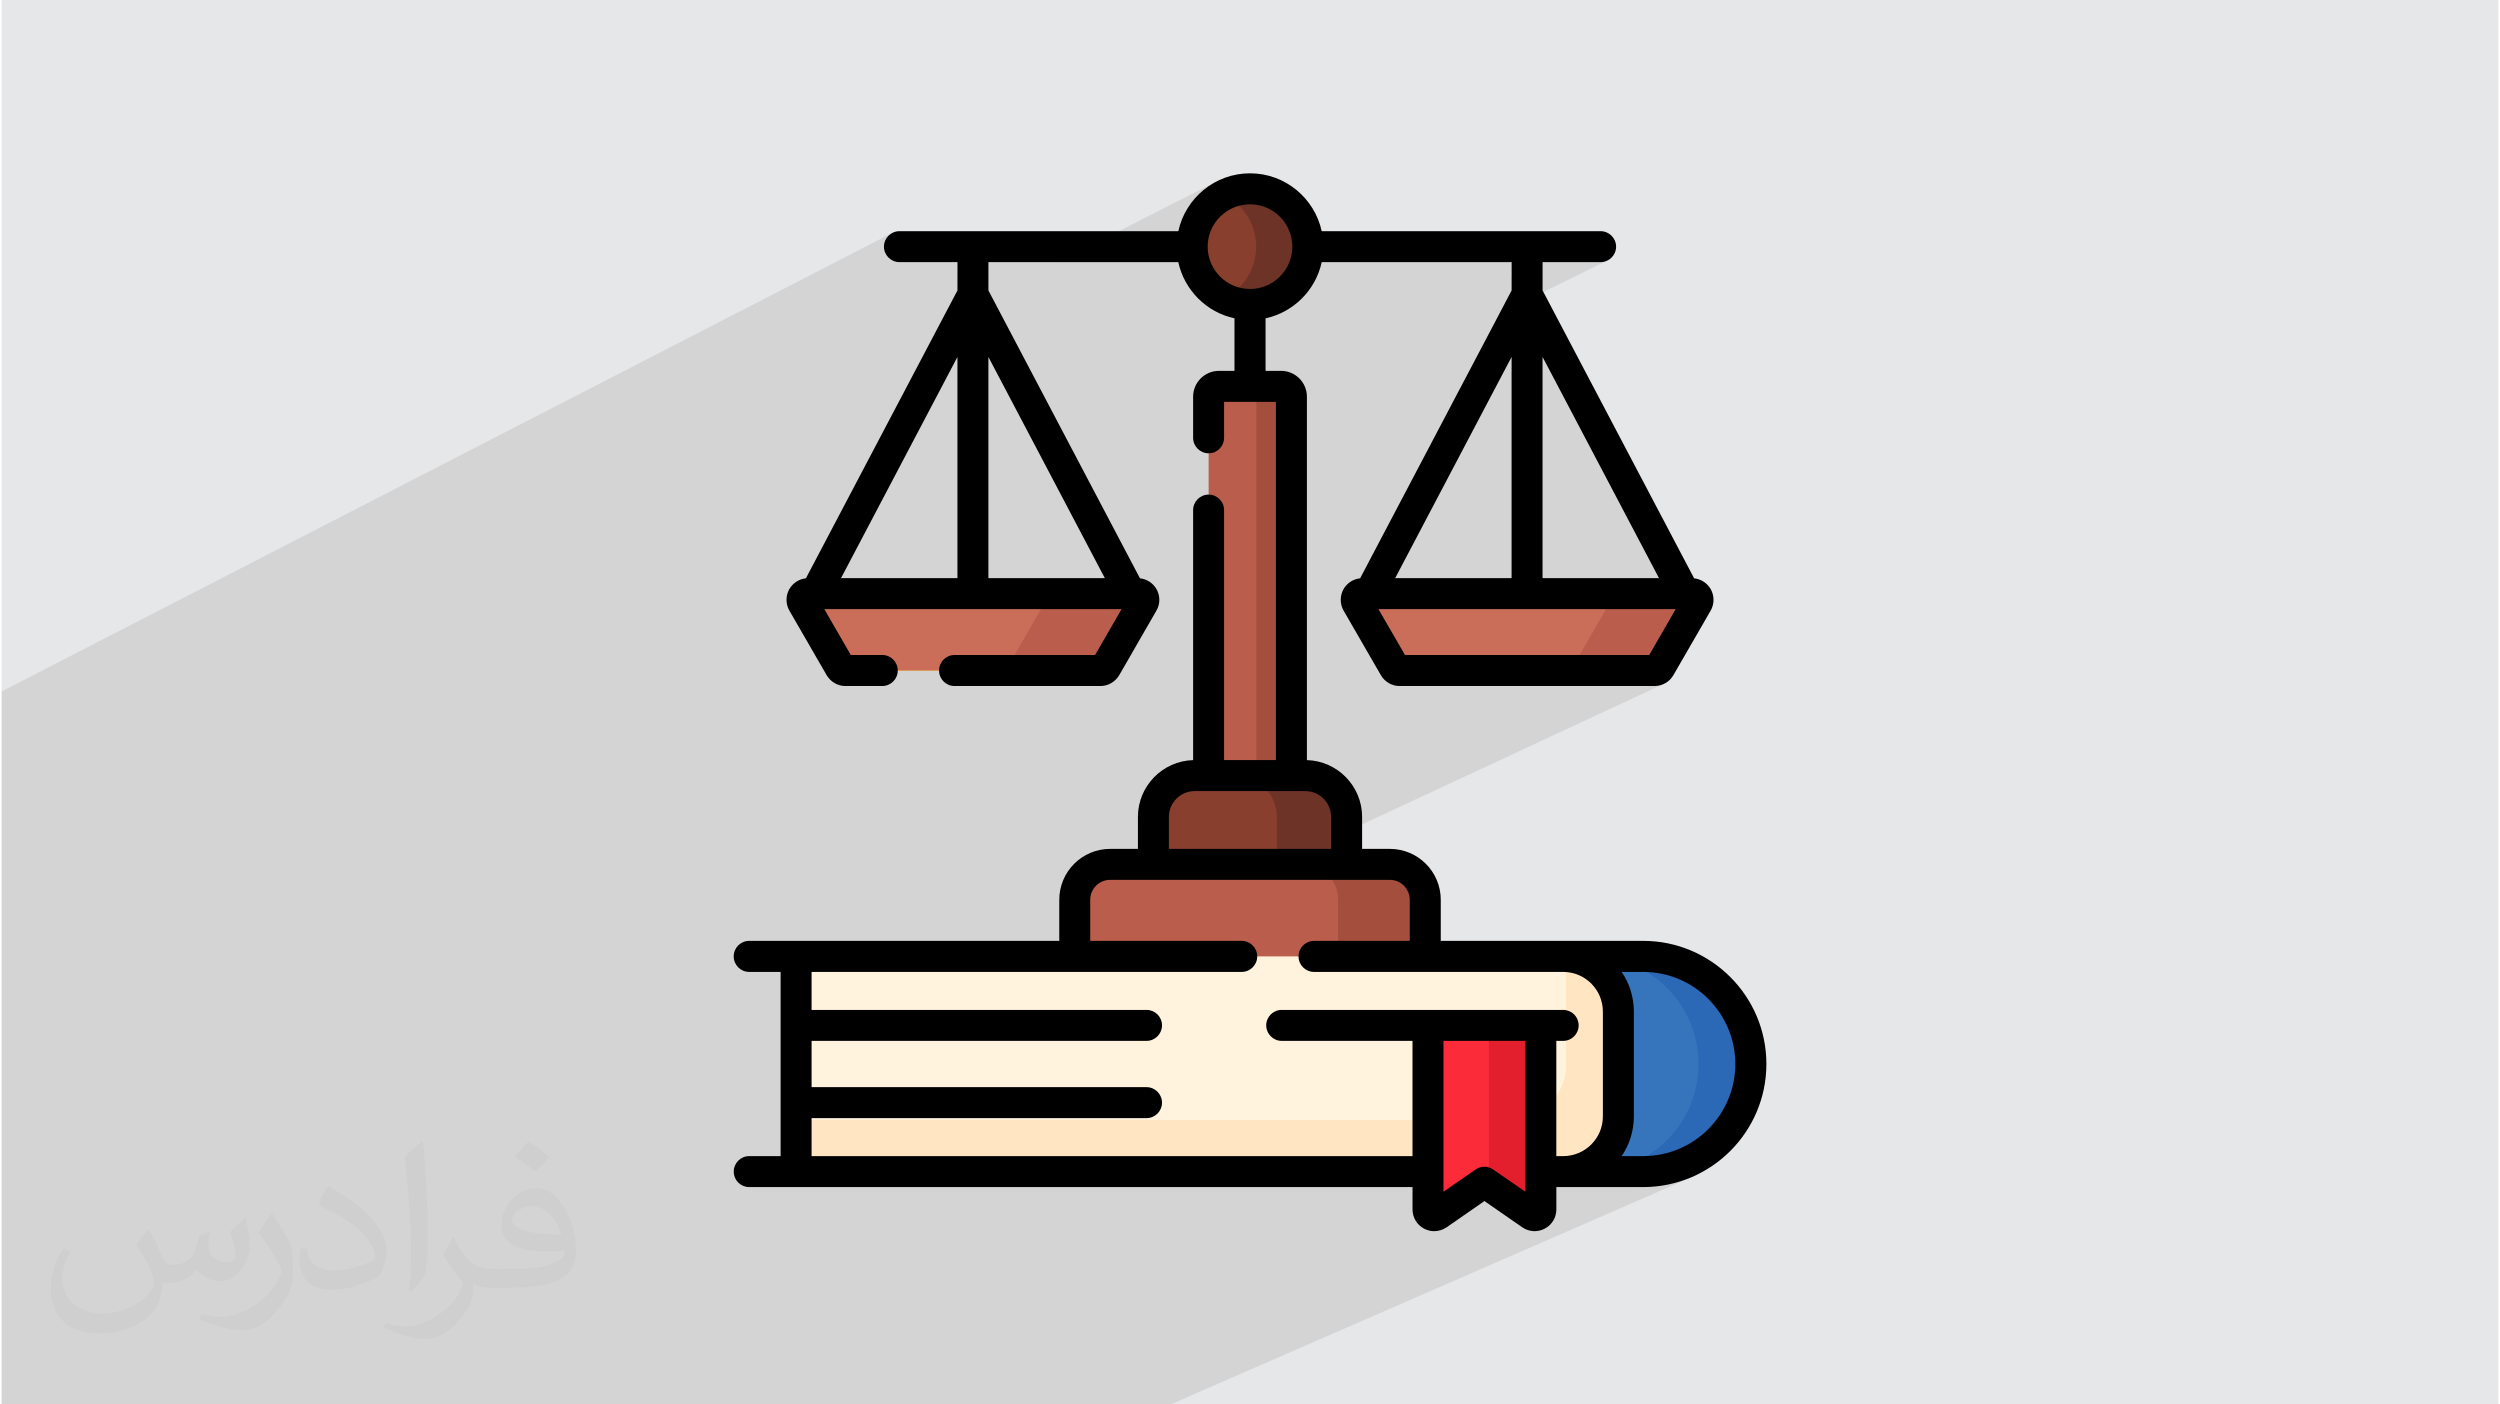 <?xml version="1.0" encoding="UTF-8"?>
<!DOCTYPE svg PUBLIC "-//W3C//DTD SVG 1.1//EN" "http://www.w3.org/Graphics/SVG/1.1/DTD/svg11.dtd">
<!-- Creator: CorelDRAW 2017 -->
<svg xmlns="http://www.w3.org/2000/svg" xml:space="preserve" width="356px" height="200px" version="1.1" style="shape-rendering:geometricPrecision; text-rendering:geometricPrecision; image-rendering:optimizeQuality; fill-rule:evenodd; clip-rule:evenodd"
viewBox="0 0 356000 200000"
 xmlns:xlink="http://www.w3.org/1999/xlink"
 enable-background="new 0 0 512 512">
 <defs>
  <style type="text/css">
   <![CDATA[
    .fil15 {fill:black}
    .fil11 {fill:#2B68B6}
    .fil10 {fill:#3675BB}
    .fil8 {fill:#6D3326}
    .fil7 {fill:#883F2E}
    .fil6 {fill:#A44F3E}
    .fil5 {fill:#BB5D4C}
    .fil4 {fill:#CA6E59}
    .fil14 {fill:#E41F2D}
    .fil0 {fill:#E6E7E8}
    .fil13 {fill:#FB2B3A}
    .fil3 {fill:#FED402}
    .fil12 {fill:#FFE5C2}
    .fil9 {fill:#FFF3DE}
    .fil2 {fill:#373435;fill-opacity:0.031}
    .fil1 {fill:#373435;fill-opacity:0.102}
   ]]>
  </style>
 </defs>
 <g id="Layer_x0020_1">
  <polygon class="fil0" points="230,0 355770,0 355770,200000 230,200000 "/>
  <path class="fil1" d="M243590 86960l0 0zm-162050 113040l-7640 0 -460 0 -4740 0 -5060 0 -1650 0 -2950 0 -2630 0 -3750 0 -1850 0 -450 0 -3860 0 -460 0 -1600 0 -1050 0 -250 0 -200 0 -1600 0 -1830 0 -3470 0 -1470 0 -1840 0 -1150 0 -1800 0 -2230 0 -1590 0 -110 0 0 0 -5820 0 -650 0 -2770 0 0 0 -80 0 -620 0 -4130 0 0 0 -170 0 0 0 -170 0 -1960 0 -2860 0 -1690 0 -1760 0 -2720 0 -170 0 -40 0 -10 0 0 -50 0 -140 0 -440 0 -180 0 -100 0 -170 0 -80 0 -150 0 -1020 0 -680 0 -150 0 -20 0 -2140 0 -140 0 -660 0 -40 0 -130 0 -20 0 -320 0 -510 0 -120 0 -220 0 -160 0 -570 0 -100 0 -810 0 -630 0 -480 0 0 0 -560 0 -180 0 -170 0 -180 0 -700 0 -2230 0 -1090 0 -240 0 -3990 0 -1980 0 -180 0 -880 0 -80 0 -1710 0 -360 0 -180 0 -1770 0 -310 0 -1970 0 -90 0 0 0 -70 0 -2340 0 -3830 0 -10 0 -100 0 -60 0 -390 0 -560 0 -460 0 -2630 0 -1300 0 -110 0 -140 0 -90 0 -520 0 -390 0 -1200 0 -310 0 -460 0 -330 0 -1280 0 -20 0 -620 0 -160 0 -3980 0 -220 0 -10 0 -50 0 -170 0 -1790 0 -290 0 -330 0 -650 0 -410 0 -640 0 -380 0 -970 0 -320 0 -620 0 -220 0 -150 0 -710 0 -190 0 -90 0 -560 0 -170 0 -700 0 -370 0 -340 0 -200 0 -500 0 -3160 0 -330 0 -1960 0 -70 0 -1660 0 -540 0 -650 0 -1760 0 -6540 0 -100 0 -30 0 -2100 0 -1290 0 -590 0 -800 0 -900 0 -20 0 -2280 0 -3050 0 -1670 0 -2120 0 -3990 0 -3160 0 -1270 126990 -65380 -380 200 -320 270 -270 330 -210 380 -120 410 -50 440 50 450 120 410 210 380 270 320 320 270 380 210 410 130 450 40 8260 0 0 2250 4410 -2250 9880 0 22210 -11280 -1440 990 -1250 1210 -1040 1400 -510 1000 5720 -2900 420 -190 20 -10 30 -10 -20 10 410 -160 440 -150 460 -130 470 -90 470 -70 490 -50 490 -10 1660 170 1550 480 1400 750 1220 1010 1000 1220 760 1400 480 1540 170 1660 -170 1660 -480 1550 -230 430 2850 -1430 27040 0 0 2180 4410 -2180 8260 0 450 -40 410 -130 -15270 7510 -4970 9440 6710 -3280 0 2150 4410 -2150 16580 31500 -4670 2210 9340 0 250 30 210 90 170 140 140 180 80 200 40 220 -30 230 -90 230 -5300 9180 -70 100 -70 80 -90 80 -100 60 -100 50 0 0 -4870 2280 4530 0 410 -30 400 -80 380 -130 -50320 23430 3070 0 -4750 2200 710 0 6240 0 0 0 6160 0 1020 100 950 300 850 460 750 620 620 750 460 850 300 950 100 1020 0 8350 -4200 1920 18960 0 4880 -2210 340 30 60 -20 620 90 560 60 170 50 160 20 590 220 280 80 1170 -530 7440 0 1570 80 1520 230 1470 380 1410 510 1340 650 1260 770 1180 880 1090 990 990 1090 880 1180 770 1260 640 1340 520 1410 380 1470 230 1520 80 1560 -80 1570 -230 1520 -380 1470 -520 1410 -640 1340 -770 1260 -880 1180 -990 1090 -1090 990 -1180 880 -1260 770 -1340 640 -7800 3410 1830 0 1790 -90 1740 -260 1680 -430 1610 -590 -74130 32330 -3550 0 -470 0 -1310 0 -2240 0 -870 0 -930 0 -1020 0 -260 0 -10 0 -1880 0 -780 0 -2240 0 -90 0 -640 0 -1590 0 -90 0 -430 0 -200 0 -880 0 -1310 0 -330 0 -1450 0 -620 0 -130 0 -2980 0 0 0 -690 0 -50 0 -210 0 -1200 0 -660 0 -610 0 -80 0 -1440 0 -1090 0 -3120 0 -2690 0 -6950 0 -9030 0 -4980 0 -260 0 -450 0 -930 0 -460 0 -2090 0 -4240 0 -5150 0 -1720 0 -160 0 -1490 0 -4200 0 -280 0 -890 0 -1380 0 -1940 0 -400 0z"/>
  <path class="fil2" d="M21250 175230c680,1050 1160,2010 1540,3070 290,670 480,1820 2020,1820 480,0 1050,-90 1630,-480 670,-280 1150,-860 1340,-1630l580 -2010 1440 -680 100 100c-200,770 -200,1440 -200,2020 0,1720 1440,2300 2600,2300 670,0 1240,-290 1240,-960 0,-770 -380,-2110 -760,-3360 670,-670 1340,-1340 2110,-1920l90 100c390,1440 580,2880 580,3840 0,960 -380,1920 -770,2590 -670,1340 -1920,2400 -3460,2400 -1150,0 -2400,-580 -3260,-1630l-100 0c-860,1050 -2110,1920 -4120,1920l-680 0c-90,1340 -380,2300 -760,3170 -1250,2400 -4810,4030 -8170,4030 -4700,0 -7000,-2690 -7000,-6340 0,-2210 670,-4320 1820,-5760l960 390c-670,1340 -1150,2590 -1150,3840 0,3360 2780,4990 5850,4990 2880,0 6530,-1920 7200,-4030 -190,-2400 -1150,-3460 -2490,-5670 380,-670 960,-1440 1630,-2210l100 0 0 0 0 0 0 0 0 0 90 100zm54060 -12680c960,580 1920,1350 2880,2210 -570,770 -1150,1440 -2010,2020 -960,-770 -1920,-1440 -2890,-2110 680,-770 1350,-1440 1930,-2120l0 0 90 0zm480 9220c-1630,0 -2880,1060 -2880,1830 0,1630 3170,2200 7010,2200 -480,-1920 -2110,-4030 -4130,-4030l0 0zm-3550 8930c2110,0 3940,-100 5280,-380 1540,-390 2880,-1160 2880,-1730 0,-190 0,-290 -100,-480 -860,90 -1820,90 -2780,90 -2790,0 -4990,-670 -5760,-2200 -190,-390 -390,-960 -390,-1440 0,-1540 680,-3080 1830,-4040 960,-860 2020,-1340 3170,-1340 1920,0 3550,1630 4610,4030 570,1350 1050,2880 1050,4900 0,1340 -380,2400 -1150,3260 -1540,1440 -4320,2020 -8640,2020l-1920 0 0 0 -480 0c-1060,0 -1830,-190 -2400,-670l-100 0c0,190 100,480 100,670 0,960 -290,2210 -960,3170 -1920,2880 -4030,4130 -5760,4130 -1830,0 -4040,-680 -6050,-1640l380 -670c670,290 1540,480 2790,480 3260,0 7490,-3170 8060,-6140 -90,-290 -290,-580 -670,-960 -960,-1150 -1540,-2110 -2110,-3070 480,-970 960,-1730 1340,-2410l190 0c1350,2790 2690,4420 5480,4420l380 0 0 0 2020 0 0 0 0 0 0 0 0 0 -290 0zm-14020 2980c190,-1350 290,-2790 290,-4130l0 -2020c0,-3740 -480,-9220 -870,-12770 680,-770 1640,-1630 2410,-2210l190 100c480,4510 670,9700 670,14500 0,1250 -100,2490 -190,3360 -100,1150 -770,2010 -2110,3360l-290 -100 0 0 0 0 0 0 0 0 -100 -90zm-14500 -5960c100,1730 960,3170 3940,3170 1920,0 3450,-480 5280,-1340 290,-190 480,-290 480,-480 0,-1150 -860,-2590 -2310,-3940 -1340,-1250 -3260,-2400 -4890,-3070 -580,-290 -770,-480 -770,-770 0,-480 670,-1630 1250,-2300l190 0c1920,1050 4130,2590 5760,4220 1440,1540 2400,3170 2400,4900 0,1250 -380,2490 -1050,3650 -2120,1050 -4420,1920 -6730,1920 -2780,0 -4600,-1250 -4600,-4320 0,-290 0,-870 90,-1540l960 0 0 0 0 0 0 0 0 0 0 -100zm-4990 -4990l1730 2790c670,1050 1240,2110 1240,3930l0 2310c0,1820 -1150,3740 -3070,5760 -1440,1340 -2780,1920 -4030,1920 -1820,0 -3840,-580 -6240,-1630l290 -680c770,200 1630,390 2690,390 3360,0 6910,-2500 8450,-5570 190,-390 280,-670 280,-860 0,-390 -190,-770 -380,-1060 -860,-1630 -1820,-3170 -2880,-4510 570,-870 1150,-1730 1730,-2600l190 0 0 0 0 0 0 0 0 0 0 -190z"/>
  <g id="_1692501060624">
   <path class="fil3" d="M241680 85860l-5300 9180c-160,270 -450,440 -770,440l-36310 0c-310,0 -610,-170 -760,-440l-5300 -9180c-340,-590 80,-1320 760,-1320l46910 0c680,0 1110,730 770,1320z"/>
   <path class="fil3" d="M162760 85860l-5300 9180c-150,270 -440,440 -760,440l-36310 0c-320,0 -610,-170 -770,-440l-5300 -9180c-340,-590 90,-1320 770,-1320l46910 0c680,0 1100,730 760,1320z"/>
   <path class="fil4" d="M241680 85860l-5300 9180c-160,270 -450,440 -770,440l-36310 0c-310,0 -610,-170 -760,-440l-5300 -9180c-340,-590 80,-1320 760,-1320l46910 0c680,0 1110,730 770,1320z"/>
   <path class="fil5" d="M223910 95040l5300 -9180c340,-590 -90,-1320 -770,-1320l12470 0c680,0 1110,730 770,1320l-5300 9180c-160,270 -450,440 -770,440l-12470 0c320,0 610,-170 770,-440l0 0z"/>
   <path class="fil4" d="M162760 85860l-5300 9180c-150,270 -440,440 -760,440l-36310 0c-320,0 -610,-170 -770,-440l-5300 -9180c-340,-590 90,-1320 770,-1320l46910 0c680,0 1100,730 760,1320z"/>
   <path class="fil5" d="M143450 95040l5300 -9180c340,-590 -80,-1320 -760,-1320l14010 0c680,0 1100,730 760,1320l-5300 9180c-150,270 -440,440 -760,440l-14010 0c310,0 610,-170 760,-440l0 0z"/>
   <path class="fil5" d="M172110 110440l0 -53950c0,-810 660,-1470 1470,-1470l8840 0c820,0 1470,660 1470,1470l0 53950 -11780 0 0 0z"/>
   <path class="fil6" d="M178900 110440l0 -53950c0,-810 -660,-1470 -1470,-1470l4990 0c820,0 1470,660 1470,1470l0 53950 -4990 0 0 0z"/>
   <circle class="fil7" cx="178000" cy="35120" r="8240"/>
   <path class="fil8" d="M178880 35120c0,-3220 -1860,-6010 -4560,-7370 1110,-550 2360,-860 3680,-860 4550,0 8240,3690 8240,8230 0,4550 -3690,8240 -8240,8240 -1320,0 -2570,-310 -3680,-870 2700,-1350 4560,-4140 4560,-7370z"/>
   <path class="fil7" d="M164250 123080l0 -6760c0,-3250 2630,-5880 5880,-5880l15740 0c3250,0 5880,2630 5880,5880l0 6760 -27500 0z"/>
   <path class="fil8" d="M181830 123080l0 -6760c0,-3250 -2640,-5880 -5890,-5880l9930 0c3250,0 5880,2630 5880,5880l0 6760 -9920 0z"/>
   <path class="fil5" d="M153040 136480l0 -8350c0,-2790 2260,-5050 5050,-5050l39820 0c2790,0 5050,2260 5050,5050l0 8350 -49920 0z"/>
   <path class="fil6" d="M190550 136480l0 -8350c0,-2790 -2260,-5050 -5040,-5050l12400 0c2790,0 5050,2260 5050,5050l0 8350 -12410 0z"/>
   <path class="fil9" d="M222600 136190c4340,0 7860,3520 7860,7860l0 14930c0,4340 -3520,7860 -7860,7860l-3190 0 0 -20830 -16070 0 0 20830 -89980 0 0 -30650 109240 0z"/>
   <path class="fil10" d="M222600 166840c4340,0 7860,-3520 7860,-7860l0 -14930c0,-4340 -3520,-7860 -7860,-7860l11390 0c8470,0 15330,6860 15330,15320 0,8470 -6860,15330 -15330,15330l-11390 0 0 0z"/>
   <path class="fil11" d="M241870 151510c0,-8460 -6860,-15320 -15320,-15320l7440 0c8470,0 15330,6860 15330,15320 0,8470 -6860,15330 -15330,15330l-7440 0c8460,0 15320,-6860 15320,-15330l0 0z"/>
   <path class="fil12" d="M219410 158230c2170,-1400 3600,-3840 3600,-6610l0 -14930c0,-160 0,-330 -10,-490 4150,210 7460,3640 7460,7850l0 14930c0,4340 -3520,7860 -7860,7860l-3190 0 0 -8610z"/>
   <polygon class="fil12" points="203340,159480 113360,159480 113360,166840 203340,166840 "/>
   <path class="fil13" d="M203340 172230l0 -26220 16070 0 0 26220c0,710 -800,1130 -1380,720l-6650 -4600 -6650 4600c-590,410 -1380,-10 -1380,-720l-10 0z"/>
   <path class="fil14" d="M212020 146010l7390 0 0 26220c0,710 -800,1130 -1380,720l-6010 -4160 0 -22780z"/>
   <path class="fil15" d="M106680 164630l4480 0 0 -26230 -4480 0c-1220,0 -2200,-990 -2200,-2210 0,-1220 980,-2210 2200,-2210l44160 0 0 -5850c0,-4000 3250,-7250 7250,-7250l3950 0 0 -4560c0,-4380 3510,-7960 7860,-8080l0 -35600c0,-1220 990,-2210 2210,-2210 1220,0 2200,990 2200,2210l0 35590 7380 0 0 -51000 -7380 0 0 5110c0,1220 -980,2210 -2200,2210 -1220,0 -2210,-990 -2210,-2210l0 -5850c0,-2030 1650,-3680 3680,-3680l2210 0 0 -7480c-3990,-860 -7130,-4010 -8000,-8000l-27040 0 0 4030 21580 40990c970,110 1850,670 2340,1520 560,960 560,2140 0,3090l-5290 9180c-550,950 -1580,1550 -2680,1550l-20770 0c-1220,0 -2210,-990 -2210,-2210 0,-1220 990,-2210 2210,-2210l20010 0 3770 -6530 -42330 0 3770 6530 4480 0c1220,0 2210,990 2210,2210 0,1220 -990,2210 -2210,2210l-5240 0c-1100,0 -2130,-600 -2680,-1550l-5300 -9180c-550,-950 -550,-2140 0,-3090 500,-850 1380,-1420 2350,-1520l21580 -40990 0 -4030 -8260 0c-1220,0 -2210,-990 -2210,-2210 0,-1210 990,-2200 2210,-2200l39710 0c1020,-4700 5210,-8240 10210,-8240 5000,0 9190,3540 10210,8240l39710 0c1220,0 2210,990 2210,2200 0,1220 -990,2210 -2210,2210l-8260 0 0 4030 21580 40990c970,110 1850,670 2350,1520 550,960 550,2140 0,3090l0 0 -5300 9180c-550,960 -1580,1550 -2680,1550l-36310 0c-1100,0 -2120,-590 -2670,-1550l-5300 -9180c-550,-950 -550,-2130 0,-3090 490,-850 1370,-1410 2350,-1520l21570 -40990 0 -4030 -27040 0c-870,3990 -4010,7140 -8000,8000l0 7480 2210 0c2030,0 3680,1650 3680,3680l0 51750c4350,120 7860,3700 7860,8080l0 4560 3950 0c4000,0 7250,3250 7250,7240l0 5860 28830 0c9670,0 17540,7870 17540,17530 0,9670 -7870,17530 -17540,17530l-12370 0 0 3190c0,1150 -630,2200 -1660,2730 -1020,540 -2240,460 -3190,-190l-5390 -3740 -5390 3740c-530,360 -1150,550 -1760,550 -490,0 -980,-120 -1440,-360 -1020,-530 -1650,-1580 -1650,-2730l0 -3190 -94460 0c-1220,0 -2200,-980 -2200,-2200 0,-1220 980,-2210 2200,-2210zm34070 -82300l16580 0 -16580 -31500 0 31500zm-4410 -31500l-16580 31500 16580 0 0 -31500zm83320 0l0 31500 16580 0 -16580 -31500zm-19590 42440l34780 0 3770 -6530 -42330 0 3780 6530zm-1400 -10940l16580 0 0 -31500 -16580 31500zm-14640 -47210c0,-3320 -2710,-6030 -6030,-6030 -3320,0 -6030,2710 -6030,6030 0,3330 2710,6030 6030,6030 3320,0 6030,-2700 6030,-6030zm5520 81200c0,-2020 -1650,-3670 -3680,-3670l-15740 0c-2030,0 -3680,1650 -3680,3670l0 4560 23100 0 0 -4560zm44440 48310c7240,0 13120,-5880 13120,-13120 0,-7230 -5880,-13110 -13120,-13110l-3070 0c1100,1610 1740,3550 1740,5650l0 14930c0,2090 -640,4040 -1740,5650l3070 0zm-28440 5070l4570 -3160c760,-530 1760,-530 2510,0l4580 3160 0 -21480 -11660 0 0 21480zm-89980 -25890l47700 0c1210,0 2200,980 2200,2200 0,1220 -990,2210 -2200,2210l-47700 0 0 6590 47700 0c1210,0 2200,990 2200,2210 0,1210 -990,2200 -2200,2200l-47700 0 0 5410 85570 0 0 -16410 -18620 0c-1220,0 -2210,-990 -2210,-2210 0,-1220 990,-2200 2210,-2200l40080 0c1220,0 2200,980 2200,2200 0,1220 -980,2210 -2200,2210l-980 0 0 16410 980 0c3120,0 5650,-2530 5650,-5650l0 -14930c0,-3120 -2530,-5650 -5650,-5650l-35480 0c-1220,0 -2210,-990 -2210,-2210 0,-1220 990,-2210 2210,-2210l13630 0 0 -5850c0,-1570 -1270,-2840 -2840,-2840l-39820 0c-1570,0 -2840,1270 -2840,2840l0 5850 21570 0c1220,0 2210,990 2210,2210 0,1220 -990,2210 -2210,2210l-61250 0 0 5410z"/>
  </g>
 </g>
</svg>
